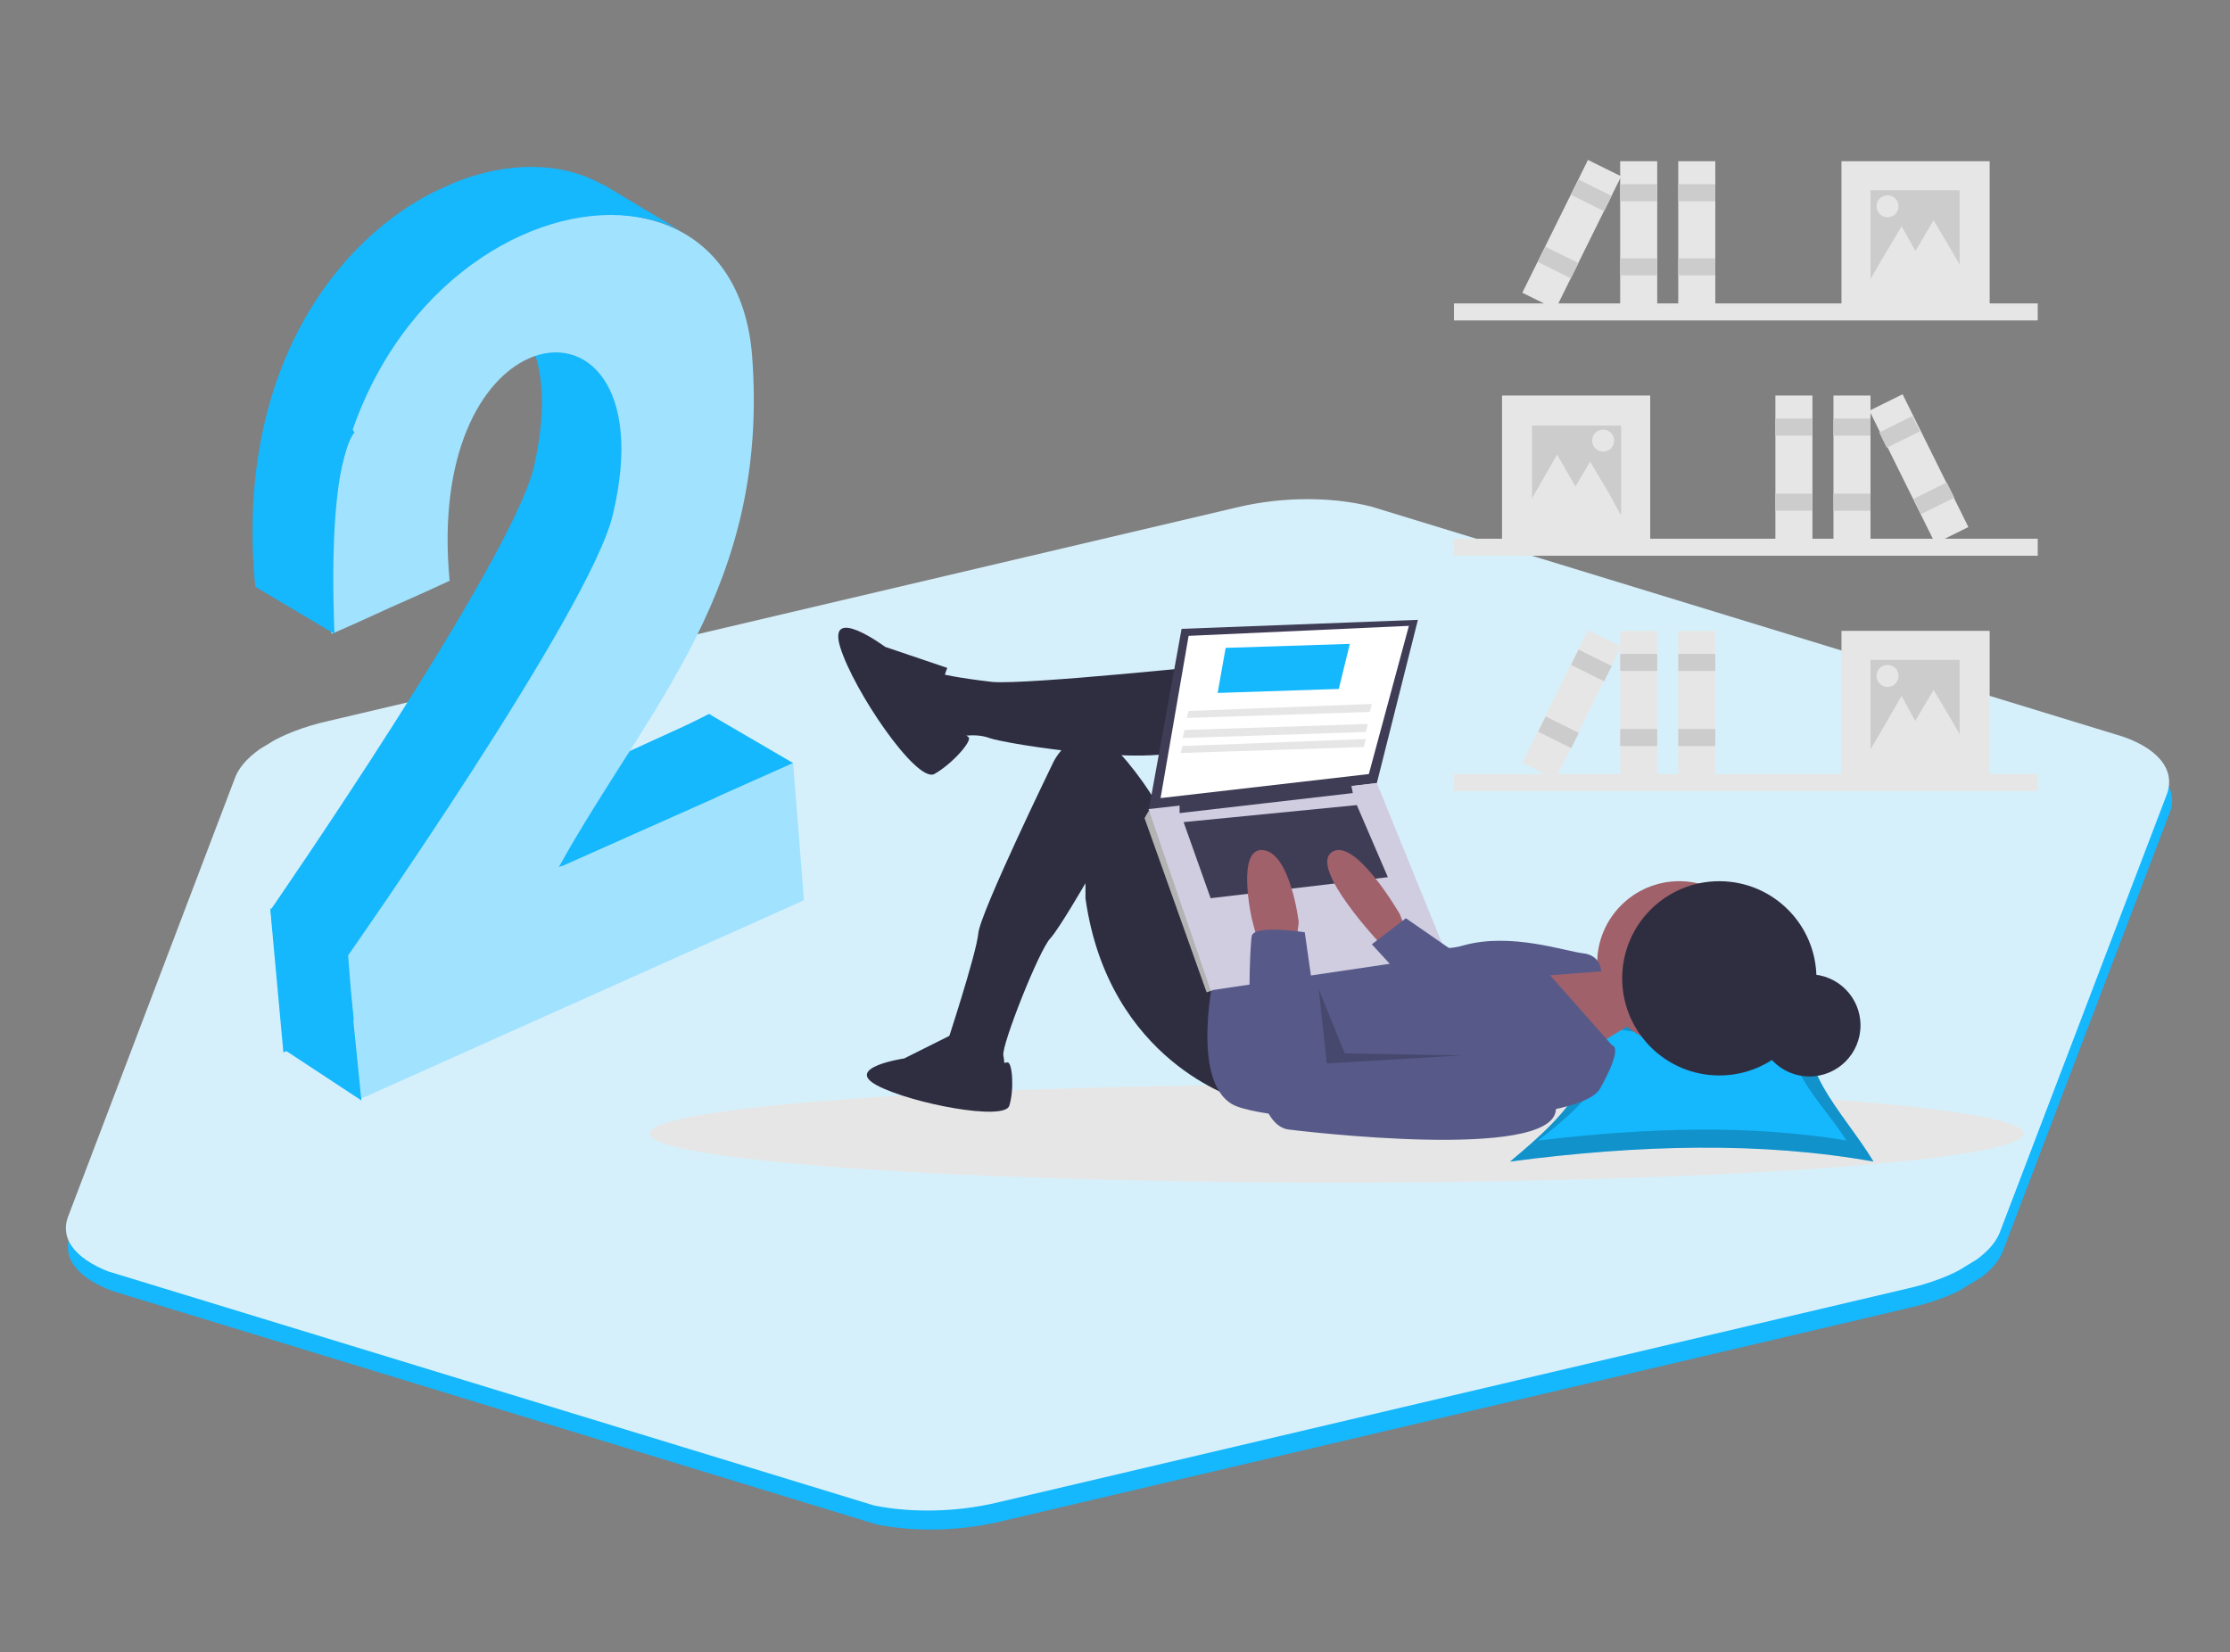<?xml version="1.0" encoding="utf-8"?>
<!-- Generator: Adobe Illustrator 16.0.0, SVG Export Plug-In . SVG Version: 6.00 Build 0)  -->
<!DOCTYPE svg PUBLIC "-//W3C//DTD SVG 1.1//EN" "http://www.w3.org/Graphics/SVG/1.1/DTD/svg11.dtd">
<svg version="1.1" id="Calque_1" xmlns="http://www.w3.org/2000/svg" xmlns:xlink="http://www.w3.org/1999/xlink" x="0px" y="0px"
	 width="222.7px" height="165px" viewBox="0 -3.6 222.7 165" enable-background="new 0 -3.6 222.7 165" xml:space="preserve">
<rect x="0" y="-3.6" width="222.7" height="165" fill="#808080" stroke="none"/>
<g id="Socle">
	<g>
		<g>
			<g enable-background="new    ">
				<g>
					<defs>
						<polygon id="SVGID_1_" points="-36,110.9 89.9,34.5 259.7,86.4 133.9,162.8 						"/>
					</defs>
					<clipPath id="SVGID_2_">
						<use xlink:href="#SVGID_1_"  overflow="visible"/>
					</clipPath>
					<g clip-path="url(#SVGID_2_)">
						<g>
							<g>
								<g>
									<path fill="#15B7FD" d="M211.7,71.7l-73.8-22.6c-4-1.2-9.4-1.3-14.3-0.1L33,70.3c-4.9,1.1-8.4,3.3-9.3,5.6L7,119.8
										c-0.9,2.4,1,4.5,5,5.8l73.8,22.6c4,1.2,9.4,1.3,14.3,0.1l90.6-21.3c4.9-1.1,8.4-3.3,9.3-5.6l16.7-43.9
										C217.6,75.1,215.7,72.9,211.7,71.7"/>
								</g>
							</g>
						</g>
					</g>
				</g>
			</g>
		</g>
	</g>
	<g>
		<g>
			<g enable-background="new    ">
				<g>
					<defs>
						<polygon id="SVGID_3_" points="-36.2,109 89.6,32.5 259.5,84.5 133.6,160.9 						"/>
					</defs>
					<clipPath id="SVGID_4_">
						<use xlink:href="#SVGID_3_"  overflow="visible"/>
					</clipPath>
					<g clip-path="url(#SVGID_4_)">
						<g>
							<g>
								<g>
									<path fill="#D6F0FB" d="M211.5,69.8l-73.8-22.6c-4-1.2-9.4-1.3-14.3-0.1L32.8,68.4c-4.9,1.1-8.4,3.3-9.3,5.6L6.8,117.9
										c-0.9,2.4,1,4.5,4.9,5.8l73.8,22.6c4,1.2,9.4,1.3,14.3,0.1l90.6-21.3c4.9-1.1,8.4-3.3,9.3-5.6l16.7-43.8
										C217.3,73.2,215.4,71,211.5,69.8"/>
								</g>
							</g>
						</g>
					</g>
				</g>
			</g>
		</g>
	</g>
</g>
<g id="Step_2">
	<g>
		<g>
			<g enable-background="new    ">
				<g>
					<defs>
						<polygon id="SVGID_5_" points="28.1,101.6 22.3,25.2 66.2,5.1 72,81.5 						"/>
					</defs>
					<clipPath id="SVGID_6_">
						<use xlink:href="#SVGID_5_"  overflow="visible"/>
					</clipPath>
					<g clip-path="url(#SVGID_6_)">
						<g>
							<g>
								<g>
									<path fill="#15B7FD" d="M44.3,15.1C33.5,20,23.4,33.7,25.5,55c0,0,1-0.4,4.5-2c1.7-0.8,4.1-1.9,7.2-3.3
										C36,37,40.4,29.6,45,27.5c5.5-2.5,11.3,2.6,8.3,15.6C51,52.6,27,87.3,27,87.3l1.3,14.2L72,81.4l-1-13.7
										c0,0-10.1,4.6-23.2,10.6c9-16.3,20.9-28,19.1-51.4C65.9,13.9,54.8,10.3,44.3,15.1"/>
								</g>
							</g>
						</g>
					</g>
				</g>
			</g>
		</g>
	</g>
	<g>
		<g>
			<g enable-background="new    ">
				<g>
					<defs>
						<polygon id="SVGID_7_" points="35.9,106.3 29.9,29.8 74.3,10 80.3,86.5 						"/>
					</defs>
					<clipPath id="SVGID_8_">
						<use xlink:href="#SVGID_7_"  overflow="visible"/>
					</clipPath>
					<g clip-path="url(#SVGID_8_)">
						<g>
							<g>
								<g>
									<path fill="#A1E2FE" d="M52.1,19.9c-10.9,4.9-21.1,18.5-19,39.8c0,0,1-0.4,4.5-2c1.7-0.8,4.1-1.8,7.3-3.3
										c-1.2-12.7,3.2-20.1,7.9-22.2c5.6-2.5,11.5,2.7,8.4,15.6C59,57.3,34.7,91.9,34.7,91.9l1.4,14.2l44.2-19.8l-1.1-13.7
										c0,0-10.3,4.6-23.4,10.4c9-16.2,21.1-27.9,19.3-51.2C74,18.7,62.8,15.1,52.1,19.9"/>
								</g>
							</g>
						</g>
					</g>
				</g>
			</g>
		</g>
	</g>
	<polygon fill="#15B7FD" points="34.7,92.4 27,87.1 28.5,101.3 36.1,106.3 	"/>
	<polygon fill="#15B7FD" points="70.8,67.7 79.2,72.6 56.1,82.9 62.9,71.7 	"/>
	<path fill="#15B7FD" d="M33.4,59.7L25.5,55c0,0-0.7-11.8,1.6-18.6c2.3-6.8,8.3,3.2,8.3,3.2S32.7,42,33.4,59.7z"/>
	<path fill="#15B7FD" d="M60.2,14.8l8,4.8c0,0-4.1-2.6-10.4-1.5C51.5,19.2,60.2,14.8,60.2,14.8z"/>
</g>
<g id="Ilu">
	<g>
		<title>researching</title>
		<rect x="145.2" y="50.2" fill="#E6E6E6" width="58.3" height="1.7"/>
		<rect x="150" y="35.9" fill="#E6E6E6" width="14.8" height="14.8"/>
		<rect x="153" y="38.9" fill="#CCCCCC" width="8.9" height="8.9"/>
		<rect x="183.1" y="35.9" fill="#E6E6E6" width="3.7" height="14.8"/>
		<rect x="183.1" y="38.2" fill="#CCCCCC" width="3.7" height="1.7"/>
		<rect x="183.1" y="45.7" fill="#CCCCCC" width="3.7" height="1.7"/>
		<rect x="177.3" y="35.9" fill="#E6E6E6" width="3.7" height="14.8"/>
		<rect x="177.3" y="38.2" fill="#CCCCCC" width="3.7" height="1.7"/>
		<rect x="177.3" y="45.7" fill="#CCCCCC" width="3.7" height="1.7"/>
		
			<rect x="189.8" y="35.9" transform="matrix(0.896 -0.444 0.444 0.896 0.687 89.519)" fill="#E6E6E6" width="3.7" height="14.8"/>
		
			<rect x="187.9" y="38.6" transform="matrix(0.896 -0.443 0.443 0.896 2.206 88.244)" fill="#CCCCCC" width="3.7" height="1.7"/>
		
			<rect x="191.3" y="45.3" transform="matrix(0.896 -0.444 0.444 0.896 -0.416 90.564)" fill="#CCCCCC" width="3.7" height="1.7"/>
		<polygon fill="#E6E6E6" points="155.5,41.8 157.4,45.1 159.3,48.3 155.5,48.3 151.8,48.3 153.6,45.1 		"/>
		<polygon fill="#E6E6E6" points="158.8,42.5 160.7,45.7 162.5,49 158.8,49 155,49 156.9,45.7 		"/>
		<circle fill="#E6E6E6" cx="160.1" cy="40.4" r="1.1"/>
		<rect x="145.2" y="26.7" fill="#E6E6E6" width="58.3" height="1.7"/>
		<rect x="183.9" y="12.5" fill="#E6E6E6" width="14.8" height="14.8"/>
		<rect x="186.8" y="15.4" fill="#CCCCCC" width="8.9" height="8.9"/>
		<rect x="161.8" y="12.5" fill="#E6E6E6" width="3.7" height="14.8"/>
		<rect x="161.8" y="14.8" fill="#CCCCCC" width="3.7" height="1.7"/>
		<rect x="161.8" y="22.2" fill="#CCCCCC" width="3.7" height="1.7"/>
		<rect x="167.6" y="12.5" fill="#E6E6E6" width="3.7" height="14.8"/>
		<rect x="167.6" y="14.8" fill="#CCCCCC" width="3.7" height="1.7"/>
		<rect x="167.6" y="22.2" fill="#CCCCCC" width="3.7" height="1.7"/>
		
			<rect x="155.1" y="12.4" transform="matrix(-0.896 -0.443 0.443 -0.896 288.818 107.091)" fill="#E6E6E6" width="3.7" height="14.8"/>
		
			<rect x="157" y="15.1" transform="matrix(-0.896 -0.444 0.444 -0.896 294.166 100.73)" fill="#CCCCCC" width="3.7" height="1.7"/>
		
			<rect x="153.7" y="21.8" transform="matrix(-0.896 -0.444 0.444 -0.896 284.918 111.971)" fill="#CCCCCC" width="3.7" height="1.7"/>
		<polygon fill="#E6E6E6" points="193.1,18.4 191.2,21.6 189.4,24.9 193.1,24.9 196.9,24.9 195,21.6 		"/>
		<polygon fill="#E6E6E6" points="189.9,19 188,22.2 186.1,25.5 189.9,25.5 193.6,25.5 191.7,22.2 		"/>
		<circle fill="#E6E6E6" cx="188.5" cy="17" r="1.1"/>
		<rect x="145.2" y="73.7" fill="#E6E6E6" width="58.3" height="1.7"/>
		<rect x="183.9" y="59.4" fill="#E6E6E6" width="14.8" height="14.8"/>
		<rect x="186.8" y="62.3" fill="#CCCCCC" width="8.9" height="8.9"/>
		<rect x="161.8" y="59.4" fill="#E6E6E6" width="3.7" height="14.8"/>
		<rect x="161.8" y="61.7" fill="#CCCCCC" width="3.7" height="1.7"/>
		<rect x="161.8" y="69.2" fill="#CCCCCC" width="3.7" height="1.7"/>
		<rect x="167.6" y="59.4" fill="#E6E6E6" width="3.7" height="14.8"/>
		<rect x="167.6" y="61.7" fill="#CCCCCC" width="3.7" height="1.7"/>
		<rect x="167.6" y="69.2" fill="#CCCCCC" width="3.7" height="1.7"/>
		
			<rect x="155.1" y="59.3" transform="matrix(-0.896 -0.443 0.443 -0.896 268.026 196.05)" fill="#E6E6E6" width="3.7" height="14.8"/>
		
			<rect x="157" y="62" transform="matrix(-0.896 -0.444 0.444 -0.896 273.347 189.698)" fill="#CCCCCC" width="3.7" height="1.7"/>
		
			<rect x="153.7" y="68.7" transform="matrix(-0.896 -0.444 0.444 -0.896 264.13 200.913)" fill="#CCCCCC" width="3.7" height="1.7"/>
		<polygon fill="#E6E6E6" points="193.1,65.3 191.2,68.5 189.4,71.8 193.1,71.8 196.9,71.8 195,68.5 		"/>
		<polygon fill="#E6E6E6" points="189.9,65.9 188,69.2 186.1,72.4 189.9,72.4 193.6,72.4 191.7,69.2 		"/>
		<circle fill="#E6E6E6" cx="188.5" cy="63.9" r="1.1"/>
		<ellipse fill="#E6E6E6" cx="133.5" cy="109.6" rx="68.6" ry="4.9"/>
		<path fill="#15B7FD" d="M187.1,112.4c-11.2-2-23.4-1.7-36.3,0c5.9-4.9,10.9-9.9,5-14.8c11.4,2.4,13,2.1,25.7,0
			C178.6,102.5,184.1,107.4,187.1,112.4z"/>
		<path opacity="0.2" enable-background="new    " d="M187.1,112.4c-11.2-2-23.4-1.7-36.3,0c5.9-4.9,10.9-9.9,5-14.8
			c11.4,2.4,13,2.1,25.7,0C178.6,102.5,184.1,107.4,187.1,112.4z"/>
		<path fill="#15B7FD" d="M184.4,110.3c-9.5-1.6-19.9-1.3-30.8,0c5-3.9,9.3-7.9,4.3-11.8c9.7,1.9,11.1,1.7,21.8,0
			C177.2,102.4,181.9,106.3,184.4,110.3z"/>
		<circle fill="#2F2E41" cx="180.7" cy="98.8" r="5.1"/>
		<polygon fill="#A0616A" points="157.7,93 161.3,93.5 163,98.6 157.9,101.7 152.1,93 157.6,93 		"/>
		<circle fill="#A0616A" cx="167.7" cy="92.6" r="8.2"/>
		<path fill="#2F2E41" d="M122.5,62.7c0,0-19.9,2.1-23.4,1.8c-3.5-0.4-5.1-0.8-5.1-0.8s-2.3,3.1-1.2,4.5c0.7,0.8,1.4,1.4,2.3,1.9
			c0,0,2.1-0.6,3.7,0c1.6,0.6,17.4,3.1,20.1,0.8C121.7,68.6,122.5,62.7,122.5,62.7z"/>
		<path fill="#2F2E41" d="M123.8,106.2c0,0-13.1-3.7-15.4-20.1v-1.5c0,0-2.6,4.5-3.5,5.5c-1.1,1.1-4.9,10.7-4.7,11.7
			c0.2,1,0,1.4,0,1.4l-5.7-0.6v-1.8c0,0,3-9.1,3.2-11.2c0.2-2.1,7.5-17.1,7.5-17.1s2.7-5.7,7.4,0s5.1,9.6,5.1,9.6l6,11.7
			L123.8,106.2L123.8,106.2z"/>
		<path fill="#2F2E41" d="M94.6,63.1L88.4,61c0,0-5.8-4.3-4.5,0c1.3,4.3,7.6,13.6,9.4,12.7c1.8-1,3.9-3.4,3.4-3.7
			C96.1,69.6,93,67,94.6,63.1z"/>
		<path fill="#2F2E41" d="M95.3,99.6l-5,2.5c0,0-6.1,0.9-2.7,2.7c3.4,1.8,12.8,3.6,13.2,2c0.5-1.6,0.3-4.4-0.2-4.3
			S96.7,102.9,95.3,99.6z"/>
		<path fill="#575A89" d="M121.3,93.4c0,0-2.5,10.9,1.8,13.3c4.3,2.3,34.3,2.7,36.7-1.6c2.4-4.3,1.2-4.3,1.2-4.3l-6.2-7l5.1-0.4
			c0,0,0-1.6-1.8-1.8c-1.8-0.2-7.2-2.1-11.9-0.8c-4.7,1.4-7.4-2.7-7.4-2.7L121.3,93.4z"/>
		<polygon fill="#3F3D56" points="118,59.2 114.7,77.4 137.5,74.6 141.6,58.3 		"/>
		<polygon fill="#FFFFFF" points="118.7,59.9 115.9,76.1 136.7,73.7 140.7,58.9 		"/>
		<polygon fill="#B3B3B3" points="115.4,77.6 114.7,77.4 114.3,78.1 120.5,95.5 121.1,95.3 121.3,94.1 		"/>
		<polygon fill="#D0CDE1" points="114.7,77.2 120.9,95.3 144.5,91.8 137.5,74.6 		"/>
		<polygon fill="#3F3D56" points="117.8,76.6 117.8,77.6 135.1,75.6 134.9,74.6 		"/>
		<polygon fill="#3F3D56" points="118.2,78.5 120.9,86.1 138.6,84 135.5,76.8 		"/>
		<path fill="#A0616A" d="M140.4,89.3l-0.6-1.6c0,0-4.5-7.8-6.8-6.2c-2.3,1.6,4.9,9.2,4.9,9.2h2.3L140.4,89.3z"/>
		<path fill="#A0616A" d="M125.6,90.4l-0.6-2.3c0,0-1.6-7.2,1.2-6.8c2.7,0.4,3.5,7.2,3.5,7.2l-0.2,1.6L125.6,90.4z"/>
		<path fill="#575A89" d="M130.3,89.5c0,0-5.1-0.8-5.3,0.4c-0.2,1.2-1.2,18.7,3.7,19.3s29,3.1,26.5-2.9s-6.4-5.3-6.4-5.3l-16.6,1.8
			L130.3,89.5z"/>
		<polygon fill="#575A89" points="145.6,91.7 140.4,88.1 137,90.7 141.3,95.4 		"/>
		<polygon opacity="0.2" enable-background="new    " points="131.7,95.2 132.5,102.6 146,101.8 134.3,101.6 		"/>
		<circle fill="#2F2E41" cx="171.7" cy="94.1" r="9.7"/>
		<polygon fill="#15B7FD" points="121.6,65.6 133.7,65.2 134.8,60.7 122.4,61.1 		"/>
		<polygon fill="#E6E6E6" points="118.5,68.1 136.8,67.5 137,66.7 118.7,67.4 		"/>
		<polygon fill="#E6E6E6" points="118.1,70.1 136.4,69.5 136.6,68.7 118.3,69.3 		"/>
		<polygon fill="#E6E6E6" points="117.9,71.6 136.2,71 136.4,70.2 118.1,70.9 		"/>
	</g>
</g>
<g id="_x35_697373c-b41a-41d7-99c7-222dbdce0794">
</g>
</svg>

